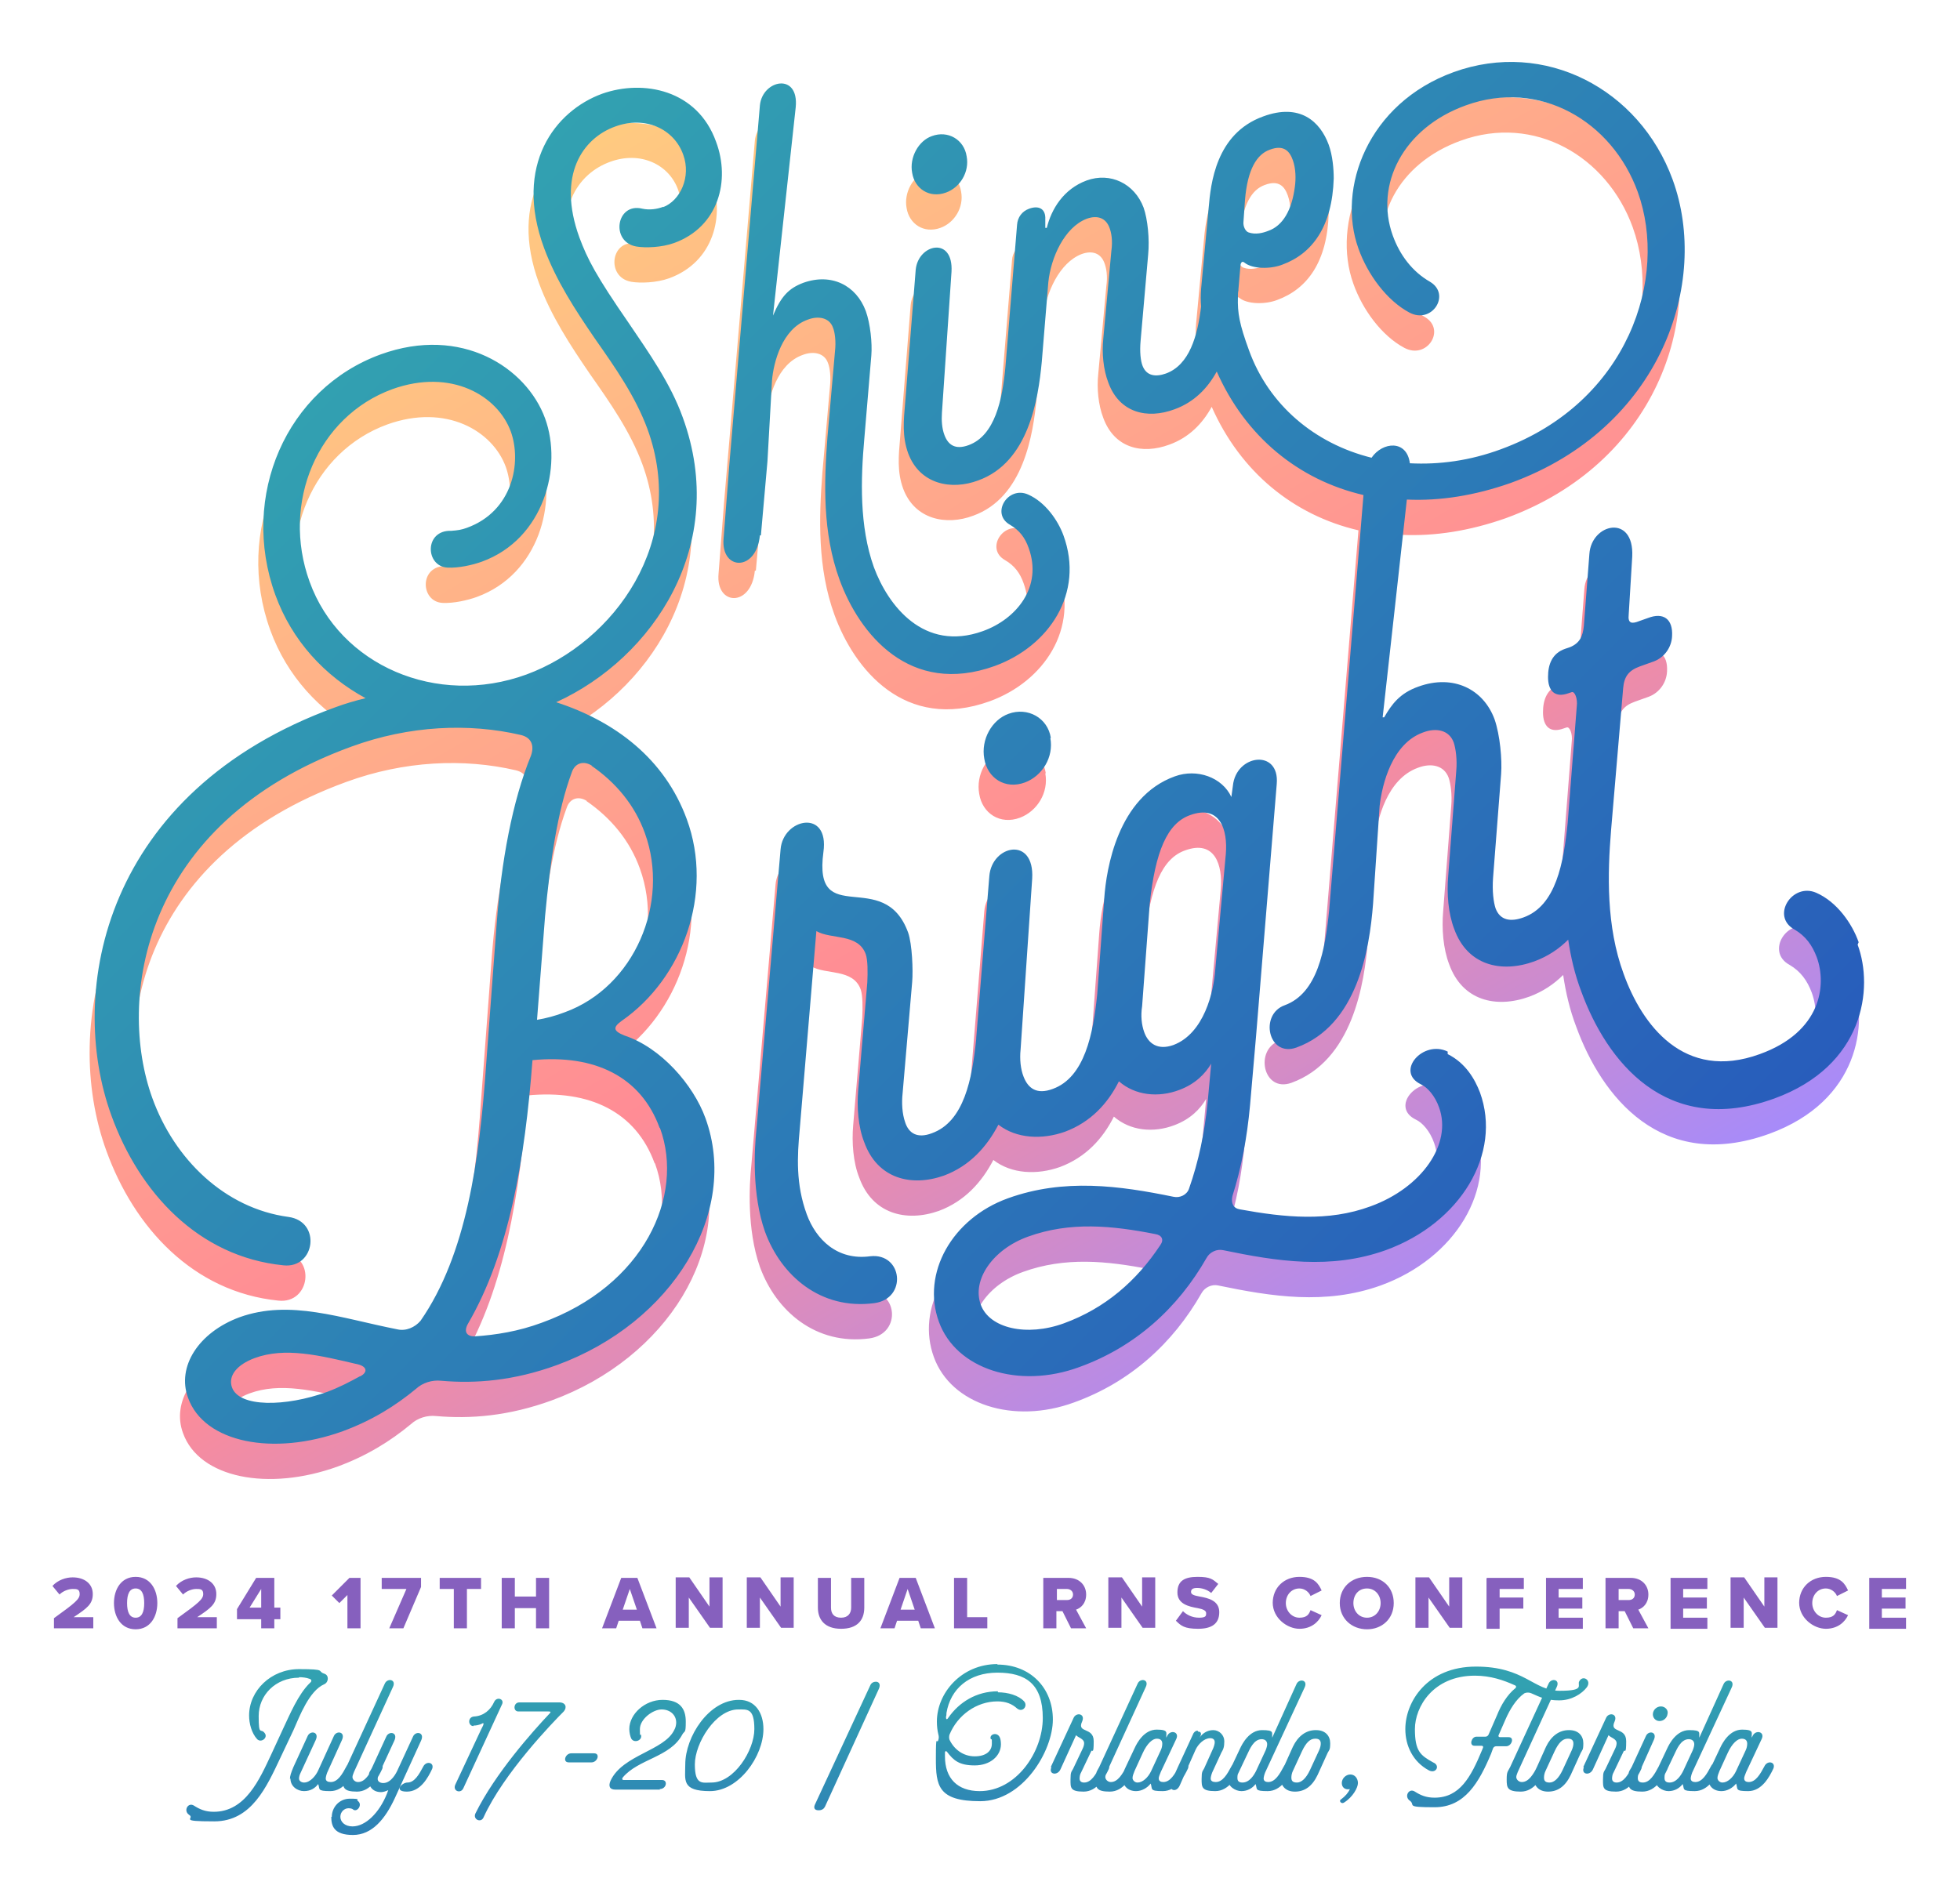 <svg xmlns="http://www.w3.org/2000/svg" xmlns:xlink="http://www.w3.org/1999/xlink" id="Layer_1" data-name="Layer 1" viewBox="0 0 388.7 376.1"><defs><style>
      .cls-1 {
        fill: url(#linear-gradient);
      }

      .cls-1, .cls-2, .cls-3, .cls-4 {
        stroke-width: 0px;
      }

      .cls-2 {
        fill: url(#Shine_Bright_Gradient);
      }

      .cls-3 {
        fill: #8660be;
      }

      .cls-4 {
        fill: url(#linear-gradient-2);
      }
    </style><linearGradient id="Shine_Bright_Gradient" data-name="Shine Bright Gradient" x1="107.5" y1="31.5" x2="252.2" y2="282.1" gradientUnits="userSpaceOnUse"><stop offset="0" stop-color="#ffcb80"></stop><stop offset=".6" stop-color="#ff8c95"></stop><stop offset="1" stop-color="#a78bf9"></stop></linearGradient><linearGradient id="linear-gradient" x1="301.7" y1="272" x2="82.5" y2="52.8" gradientUnits="userSpaceOnUse"><stop offset="0" stop-color="#285dbb"></stop><stop offset="1" stop-color="#32a1b1"></stop></linearGradient><linearGradient id="linear-gradient-2" x1="194.3" y1="396.6" x2="194.3" y2="334.5" gradientUnits="userSpaceOnUse"><stop offset="0" stop-color="#285dbb"></stop><stop offset="1" stop-color="#32a1b1"></stop></linearGradient></defs><path class="cls-2" d="M130.6,48c-1.3.5-2.8.7-4.2.4-5.2-1.3-6.4,6.6-1.2,7.5,1.8.3,5,.2,7.5-.7,8.8-3.2,11.2-12.4,8.3-20.1-3.7-10.3-14.4-12.4-22.6-9.5-9.3,3.4-17.6,14.1-11.5,30.6,2.4,6.5,6.2,12.3,10.1,18,4,5.7,8,11.4,10.4,17.9,8.1,22.2-6.6,42.3-24,48.7-17.8,6.5-37-1.8-43-18.4-5.7-15.7,1.6-32.8,16.4-38.2,11.7-4.2,20.9,1.3,23.5,8.4,2.2,6.1.4,15.8-8.7,19.1-1.1.4-1.8.5-3.1.6-5.4-.2-5.2,7.1-.7,7.3,2.1.1,4.9-.5,6.8-1.2,12.3-4.5,16-18.8,12.5-28.4-3.7-10.1-16.6-18.5-32.6-12.7-18.7,6.8-28,28.1-20.9,47.7,3.3,9.1,9.8,16.1,17.9,20.5-2.1.5-4.1,1.1-6,1.8-45.9,16.7-53.4,56.3-44.4,81,5.5,15.2,17.2,28,34.1,29.7,6.3.7,7.6-8.7,1-9.6-12.6-1.7-22.6-11.4-27-23.6-7-19.4-2.3-54.5,39.5-69.7,11.5-4.2,23.3-4.7,33.6-2.3,2.1.5,2.7,2.1,2,4.1-3.7,9-5.9,21.1-6.8,33.3l-2.1,28.1c-1.3,18.8-3.9,37.6-13,50.7-1.1,1.3-2.9,2.1-4.6,1.7-11.2-2.2-21.3-6-31.3-2.4-8.1,3-12.5,9.8-10.2,16,3.2,8.9,16.9,11.6,30.7,6.6,5.7-2.1,10.4-5,14.5-8.4,1.3-1.2,3.2-1.8,5-1.6,6.8.6,14.4,0,22.9-3.1,23-8.4,36.3-30.3,29.5-49-2.4-6.6-8.8-14-16.1-16.4-2.2-.9-2.3-1.6-.5-2.9,12.1-8.4,18.3-25.3,12.9-40-4.4-12-14.2-19.4-25.9-23.2,19.3-8.8,34.3-31.3,25.1-56.5-2.4-6.7-6.7-12.8-10.7-18.7-6.5-9.4-8.2-12.7-9.8-17-4.5-12.4.7-19.7,7.1-22,6-2.2,11.7.5,13.5,5.6,1.6,4.4-.6,9.1-4,10.4ZM70.4,280c-2,1.1-4.1,2.2-6.5,3.1-8.3,3-17.5,3.1-18.9-.9-.8-2.3,1-4.5,4.5-5.8,6-2.2,12.7-.6,20.7,1.3,1.6.5,1.7,1.5.3,2.3ZM129.9,230.8c4.9,13.4-3.2,31.3-23.5,38.6-4.6,1.7-9,2.4-13.3,2.7-1.5,0-2.2-.9-1.3-2.5,8.2-14.1,11.3-32.6,12.8-52.3,12.4-1.2,21.5,3.3,25.2,13.4ZM116.3,158.9c4.8,3.3,8.6,7.8,10.6,13.4,5,13.8-2.1,30.5-15.9,35.5-1.8.7-3.7,1.2-5.5,1.5l1.6-20.6c1-10.6,2.4-20.7,5.3-28.5.6-1.8,2.3-2.4,4-1.3ZM149.7,113.2c-.7,7.3-7.8,7-7.2.6l1.1-14.2,6.1-71.7c.5-5.1,7.8-6.6,7.1.4l-4.5,41.3c1.6-3.8,3.1-5.4,6-6.5,5.6-2,10.5.5,12.4,5.6.9,2.5,1.3,6.4,1.1,8.8l-1.4,16.6c-.7,7.9-1,17.3,1.9,25.4,2.8,7.6,9.9,16.9,21.6,12.7,6.7-2.4,11.9-8.8,9.1-16.5-.7-2-1.8-3.5-3.7-4.6-3.9-2.2-.4-7.8,3.6-6,3.4,1.5,5.9,5.1,7,8.1,4.2,11.5-2.9,22-13.6,25.9-16.9,6.1-26.9-6.4-30.8-17.1-3.4-9.3-3.1-19.3-2.4-28.3l1.5-17.1c.2-1.8,0-3.6-.4-4.6-.7-2-2.9-2.4-5-1.6-5.1,1.8-6.8,8.5-7.1,12.1l-.9,16-1.3,14.7ZM179.8,41.3c-.6-3.1,1.3-6.4,3.9-7.3,3.2-1.2,6.4.7,6.9,4,.6,3.1-1.3,6.2-4.1,7.2-3.3,1.2-6.2-.8-6.7-3.9ZM207.3,153.4c.7,3.8-1.6,7.5-5,8.8-4,1.5-7.5-.9-8.1-4.7-.7-3.8,1.5-7.7,4.8-8.9,3.8-1.4,7.8.8,8.4,4.8ZM286.1,215.6c-4.9-2.4-10.5,4-5.3,6.5,1.3.6,2.8,2.3,3.6,4.6,2.6,7.2-3.4,15.9-13.6,19.6-8.4,3.1-17.1,2.2-25.9.6-1.3-.2-1.8-1.2-1.5-2.6,1.8-5.7,2.9-11.5,3.5-18l1.2-13.8,4.1-50c.6-7-8.1-5.9-8.7.4l-.3,2.2c-1.8-3.9-6.8-5.7-11.2-4.1-11.4,4.1-13.6,18.5-14,24.1l-1.4,19.1s0,0,0,0c-.8,7.9-2.5,16.5-8.8,18.8-3.2,1.2-4.9-.1-5.8-2.4-.6-1.5-.8-3.5-.6-5.4l2.3-33.9c.5-8.5-8-6.7-8.5-.5l-2.6,32.1c0,0,0,.1,0,.2-.8,7.9-2.4,16.4-8.8,18.7-2.9,1.1-4.6,0-5.3-2.2-.6-1.7-.7-3.9-.5-5.7l1.9-22.1c.2-2.3,0-7.5-.8-9.8-4.8-13.2-18.9-.4-16.8-16,1.2-8.6-8-6.7-8.5-.5l-4.8,55.7c-.4,3.8-.9,12.7,1.7,20.1,3.2,8.8,11.1,15.6,21.7,14.2,6.6-.9,5.6-10-.8-9.3-6.6.9-10.8-3.4-12.6-8.3-2.2-6-1.9-11.5-1.4-16.9l3.3-39.3c2.9,1.7,8.3.4,9.8,4.6.4,1.2.4,3.5.3,5.6l-1.8,21.3c-.3,3.4,0,7.4,1.2,10.4,2.6,7.2,9.3,8.9,15.8,6.6,5.1-1.9,8.5-5.7,10.8-10.1,3.6,2.8,8.7,3,13.2,1.4,5.1-1.9,8.5-5.6,10.7-10,3.2,2.8,7.8,3.3,12,1.7,3.2-1.2,5.1-3.2,6.3-5.2l-.7,7.6c-.6,6.1-1.8,11.8-3.7,17.2-.4,1.2-1.8,1.9-3.1,1.6-10.7-2.2-21.7-3.7-32.8.3-11.1,4-17.2,14.9-13.7,24.5,3.4,9.4,15.8,13.4,27.8,9,11.1-4,19.6-11.7,25.3-21.7.6-1.1,2-1.8,3.3-1.5,10.6,2.2,21.3,3.9,32.2,0,14.9-5.4,23.1-19.2,18.7-31.3-1-2.6-2.8-5.8-6.4-7.6ZM229.1,254c-4.7,7.1-10.9,12.5-19.1,15.5-7.4,2.7-14.8,1-16.5-3.7-1.8-4.9,2.4-11,9.4-13.5,8.3-3,16.6-2.2,25.2-.5,1.3.2,1.8,1.1,1,2.2ZM242.1,176.4l-2.1,23c-.3,4.3-2.2,12.6-8.3,14.9-3.1,1.1-5-.3-5.8-2.6-.5-1.4-.7-3.2-.4-5.1l1.5-20.2c1.1-10.5,3.5-16.1,8-17.7,6-2.2,7.5,3,7.1,7.7ZM367.6,193.9c-1.3-3.7-4.3-8-8.4-9.8-4.8-2.1-9.1,4.7-4.3,7.3,2.2,1.3,3.5,3.1,4.4,5.5,2,5.5.9,14.8-11.3,19.2-15.1,5.5-23.4-5.9-27-15.9-3.5-9.5-3.2-19.9-2.5-28.5l2.4-28.2c.2-2.3,1.1-3.5,3.3-4.3l2.8-1c2.1-.8,3.5-2.8,3.6-5,.2-3.4-1.7-4.8-4.8-3.6l-1.7.6c-1.5.6-2.3.5-2.1-1.3l.7-11.5c.4-8.5-8.1-6.6-8.5-.5l-1.1,14.3c-.2,2-.8,3.4-2.8,4.2l-.9.3c-2.6.9-3.4,3.1-3.4,5.6,0,2.8,1.4,4.2,4.1,3.2l.6-.2c.6-.2,1.2,1.3,1,2.8l-1.8,23.1s0,0,0,0c-.8,7.9-2.3,16.5-8.8,18.8-2.5.9-4.6.6-5.5-1.8-.4-1.2-.7-3.4-.5-6.1l1.6-20.6c.2-2.8-.2-7.6-1.3-10.8-2.2-6-8.2-9-15.1-6.5-3.7,1.3-5.3,3.5-6.8,6.1h-.3c0,.1,4.8-43.2,4.8-43.2,6.6.3,13.5-.8,20.6-3.3,29.7-10.8,39.6-39.7,32.1-60.2-6.6-18-25.4-27.8-43.4-21.3-17.1,6.2-23.2,23.1-18.9,35,1.8,5.1,5.6,10.3,10.1,12.7,4.5,2.4,8.3-3.6,4.1-6.1-3.5-2-6-5.3-7.4-9.2-3.6-10,2-21.3,14.5-25.8,14.6-5.3,29,3.1,34.1,17.2,6.1,16.9-1.8,41.7-27.1,51-6.2,2.3-12.3,3.1-18.1,2.8-.6-4.7-5.4-4.3-7.6-1.1-11.3-2.8-20.4-10.5-24.3-21.3-1.9-5.2-2.3-7.4-2.2-10.6,0-.5,0-.9.1-1.3,0,0,0-.1,0-.2l.4-4.7c0-.3.2-1.1.8-.6,1.6,1.3,5.2,1.3,7.5.4,6-2.2,9.9-7.6,10.2-17.1,0-1.8-.2-4.5-1-6.7-1.7-4.6-5.7-8.3-13-5.6-9.4,3.4-10.4,13.4-10.8,18.1l-1.5,16.1c-.1,1.2-.1,2.4,0,3.5-.7,5.8-2.3,11.6-7,13.3-2,.7-3.8.5-4.6-1.5-.4-1-.6-2.8-.4-5l1.5-17.1c.3-3.1-.1-7-.9-9.3-1.8-4.8-6.6-7.1-11.3-5.4-4.6,1.7-7,5.7-7.9,9.4h-.3c0,0,0-1.7,0-1.7.1-2.1-1.3-2.8-3.2-2.1-1.4.5-2.3,1.7-2.4,3.2l-2.3,28.1h0c-.6,6.6-2.1,13.7-7.3,15.6-2.7,1-4.1-.1-4.8-2-.5-1.3-.6-2.9-.5-4.4l1.9-28c.4-7.1-6.6-5.5-7.1-.4l-2.1,26.5c-.3,3.4-.6,6.6.6,9.9,2.3,6.2,8.6,7.4,13.9,5.4,10-3.6,11.9-16.1,12.6-23.5,0,0,0,0,0,0l1.3-15.8c.5-4.9,3.2-10.9,7.6-12.6,2.2-.8,3.8-.1,4.5,1.7.4,1,.7,2.6.4,4.7l-1.6,17.4c-.3,2.8,0,6.1,1,8.7,2.2,6,7.7,7.3,13.1,5.3,3.9-1.4,6.6-4.2,8.4-7.5,5.7,12.9,16.2,21.5,29.1,24.5l-6.8,82.3h0c-.8,7.9-2.3,16.5-8.8,18.9-5.1,1.8-3.3,10.4,2.3,8.4,12.1-4.4,14.5-19.5,15.2-28.5,0,0,0,0,0,0l1.3-19.4c.5-4.4,2.5-12.4,8.6-14.6,2.6-1,5.2-.5,6.1,2,.4,1.2.7,3.4.5,5.6l-1.6,20.9c-.3,3.4,0,7.4,1.2,10.5,2.6,7.2,9.3,8.8,15.9,6.4,2.7-1,4.9-2.5,6.7-4.3.5,3.4,1.3,6.9,2.6,10.3,5,13.7,16.8,29,38.3,21.2,17.8-6.5,19.7-21.9,16.5-30.5ZM245.6,51l.3-4.3c.5-6.2,2.4-9.1,4.9-10,2.9-1.1,4,.4,4.6,2.1.6,1.7.6,3.7.4,5.2-.6,4.7-2.4,7.8-5.3,8.8-1,.4-2.5.8-3.9.3-.6-.2-1.1-1.2-1-2.1Z"></path><path class="cls-1" d="M131.6,41c-1.3.5-2.8.7-4.2.4-5.2-1.3-6.4,6.6-1.2,7.5,1.8.3,5,.2,7.5-.7,8.8-3.2,11.2-12.4,8.3-20.1-3.7-10.3-14.4-12.4-22.6-9.5-9.3,3.4-17.6,14.1-11.5,30.6,2.4,6.5,6.2,12.3,10.1,18,4,5.7,8,11.4,10.4,17.9,8.1,22.2-6.6,42.3-24,48.7-17.8,6.5-37-1.8-43-18.4-5.7-15.7,1.6-32.8,16.4-38.2,11.7-4.2,20.9,1.3,23.5,8.4,2.2,6.1.4,15.8-8.7,19.1-1.1.4-1.8.5-3.1.6-5.4-.2-5.2,7.1-.7,7.3,2.1.1,4.9-.5,6.8-1.2,12.3-4.5,16-18.8,12.5-28.4-3.7-10.1-16.6-18.5-32.6-12.7-18.7,6.8-28,28.1-20.9,47.7,3.3,9.1,9.8,16.1,17.9,20.5-2.1.5-4.1,1.1-6,1.8-45.9,16.7-53.4,56.3-44.4,81,5.5,15.2,17.2,28,34.1,29.7,6.3.7,7.6-8.7,1-9.6-12.6-1.7-22.6-11.4-27-23.6-7-19.4-2.3-54.5,39.5-69.7,11.5-4.2,23.3-4.7,33.6-2.3,2.1.5,2.7,2.1,2,4.1-3.7,9-5.9,21.1-6.8,33.3l-2.1,28.1c-1.3,18.8-3.9,37.6-13,50.7-1.1,1.3-2.9,2.1-4.6,1.7-11.2-2.2-21.3-6-31.3-2.4-8.1,3-12.5,9.8-10.2,16,3.2,8.9,16.9,11.6,30.7,6.6,5.7-2.1,10.4-5,14.5-8.4,1.3-1.2,3.2-1.8,5-1.6,6.8.6,14.4,0,22.9-3.1,23-8.4,36.3-30.3,29.5-49-2.4-6.6-8.8-14-16.1-16.4-2.2-.9-2.3-1.6-.5-2.9,12.1-8.4,18.3-25.3,12.9-40-4.4-12-14.2-19.4-25.9-23.2,19.3-8.8,34.3-31.3,25.1-56.5-2.4-6.7-6.7-12.8-10.7-18.7-6.5-9.4-8.2-12.7-9.8-17-4.5-12.4.7-19.7,7.1-22,6-2.2,11.7.5,13.5,5.6,1.6,4.4-.6,9.1-4,10.4ZM71.4,273c-2,1.1-4.1,2.2-6.5,3.1-8.3,3-17.5,3.1-18.9-.9-.8-2.3,1-4.5,4.5-5.8,6-2.2,12.7-.6,20.7,1.3,1.6.5,1.7,1.5.3,2.3ZM130.9,223.8c4.9,13.4-3.2,31.3-23.5,38.6-4.6,1.7-9,2.4-13.3,2.7-1.5,0-2.2-.9-1.3-2.5,8.2-14.1,11.3-32.6,12.8-52.3,12.4-1.2,21.5,3.3,25.2,13.4ZM117.3,151.9c4.8,3.3,8.6,7.8,10.6,13.4,5,13.8-2.1,30.5-15.9,35.5-1.8.7-3.7,1.2-5.5,1.5l1.6-20.6c1-10.6,2.4-20.7,5.3-28.5.6-1.8,2.3-2.4,4-1.3ZM150.7,106.2c-.7,7.3-7.8,7-7.2.6l1.1-14.2,6.1-71.7c.5-5.1,7.8-6.6,7.1.4l-4.5,41.3c1.6-3.8,3.1-5.4,6-6.5,5.6-2,10.5.5,12.4,5.6.9,2.5,1.3,6.4,1.1,8.8l-1.4,16.6c-.7,7.9-1,17.3,1.9,25.4,2.8,7.6,9.9,16.9,21.6,12.7,6.7-2.4,11.9-8.8,9.1-16.5-.7-2-1.8-3.5-3.7-4.6-3.9-2.2-.4-7.8,3.6-6,3.4,1.5,5.9,5.1,7,8.1,4.2,11.5-2.9,22-13.6,25.9-16.9,6.1-26.9-6.4-30.8-17.1-3.4-9.3-3.1-19.3-2.4-28.3l1.5-17.1c.2-1.8,0-3.6-.4-4.6-.7-2-2.9-2.4-5-1.6-5.1,1.8-6.8,8.5-7.1,12.1l-.9,16-1.3,14.7ZM180.9,34.3c-.6-3.1,1.3-6.4,3.9-7.3,3.2-1.2,6.4.7,6.9,4,.6,3.1-1.3,6.2-4.1,7.2-3.3,1.2-6.2-.8-6.7-3.9ZM208.3,146.4c.7,3.8-1.6,7.5-5,8.8-4,1.5-7.5-.9-8.1-4.7-.7-3.8,1.5-7.7,4.8-8.9,3.8-1.4,7.8.8,8.4,4.8ZM287.1,208.6c-4.9-2.4-10.5,4-5.3,6.5,1.3.6,2.8,2.3,3.6,4.6,2.6,7.2-3.4,15.9-13.6,19.6-8.4,3.1-17.1,2.2-25.9.6-1.3-.2-1.8-1.2-1.5-2.6,1.8-5.7,2.9-11.5,3.5-18l1.2-13.8,4.1-50c.6-7-8.1-5.9-8.7.4l-.3,2.2c-1.8-3.9-6.8-5.7-11.2-4.1-11.4,4.1-13.6,18.5-14,24.1l-1.4,19.1s0,0,0,0c-.8,7.9-2.5,16.5-8.8,18.8-3.2,1.2-4.9-.1-5.8-2.4-.6-1.5-.8-3.5-.6-5.4l2.3-33.9c.5-8.5-8-6.7-8.5-.5l-2.6,32.1c0,0,0,.1,0,.2-.8,7.9-2.4,16.4-8.8,18.7-2.9,1.1-4.6,0-5.3-2.2-.6-1.7-.7-3.9-.5-5.7l1.9-22.1c.2-2.3,0-7.5-.8-9.8-4.8-13.2-18.9-.4-16.8-16,1.2-8.6-8-6.7-8.5-.5l-4.8,55.7c-.4,3.8-.9,12.7,1.7,20.1,3.2,8.8,11.1,15.6,21.7,14.2,6.6-.9,5.6-10-.8-9.3-6.6.9-10.8-3.4-12.6-8.3-2.2-6-1.9-11.5-1.4-16.9l3.3-39.3c2.9,1.7,8.3.4,9.8,4.6.4,1.2.4,3.5.3,5.6l-1.8,21.3c-.3,3.4,0,7.4,1.2,10.4,2.6,7.2,9.3,8.9,15.8,6.6,5.1-1.9,8.5-5.7,10.8-10.1,3.6,2.8,8.7,3,13.2,1.4,5.1-1.9,8.5-5.6,10.7-10,3.2,2.8,7.8,3.3,12,1.7,3.2-1.2,5.1-3.2,6.3-5.2l-.7,7.6c-.6,6.1-1.8,11.8-3.7,17.2-.4,1.2-1.8,1.9-3.1,1.6-10.7-2.2-21.7-3.7-32.8.3-11.1,4-17.2,14.9-13.7,24.5,3.4,9.4,15.8,13.4,27.8,9,11.1-4,19.6-11.7,25.3-21.7.6-1.1,2-1.8,3.3-1.5,10.6,2.2,21.3,3.9,32.2,0,14.9-5.4,23.1-19.2,18.7-31.3-1-2.6-2.8-5.8-6.4-7.6ZM230.1,247c-4.7,7.1-10.9,12.5-19.1,15.5-7.4,2.7-14.8,1-16.5-3.7-1.8-4.9,2.4-11,9.4-13.5,8.3-3,16.6-2.2,25.2-.5,1.3.2,1.8,1.1,1,2.2ZM243.1,169.4l-2.1,23c-.3,4.3-2.2,12.6-8.3,14.9-3.1,1.1-5-.3-5.8-2.6-.5-1.4-.7-3.2-.4-5.1l1.5-20.2c1.1-10.5,3.5-16.1,8-17.7,6-2.2,7.5,3,7.1,7.7ZM368.6,186.9c-1.3-3.7-4.3-8-8.4-9.8-4.8-2.1-9.1,4.7-4.3,7.3,2.2,1.3,3.5,3.1,4.4,5.5,2,5.5.9,14.8-11.3,19.2-15.1,5.5-23.4-5.9-27-15.9-3.5-9.5-3.2-19.9-2.5-28.5l2.4-28.2c.2-2.3,1.1-3.5,3.3-4.3l2.8-1c2.1-.8,3.5-2.8,3.6-5,.2-3.4-1.7-4.8-4.8-3.6l-1.7.6c-1.5.6-2.3.5-2.1-1.3l.7-11.5c.4-8.5-8.1-6.6-8.5-.5l-1.1,14.3c-.2,2-.8,3.4-2.8,4.2l-.9.3c-2.6.9-3.4,3.1-3.4,5.6,0,2.8,1.4,4.2,4.1,3.2l.6-.2c.6-.2,1.2,1.3,1,2.8l-1.8,23.1s0,0,0,0c-.8,7.9-2.3,16.5-8.8,18.8-2.5.9-4.6.6-5.5-1.8-.4-1.2-.7-3.4-.5-6.1l1.6-20.6c.2-2.8-.2-7.6-1.3-10.8-2.2-6-8.2-9-15.1-6.5-3.7,1.3-5.3,3.5-6.8,6.1h-.3c0,.1,4.8-43.2,4.8-43.2,6.6.3,13.5-.8,20.6-3.3,29.7-10.8,39.6-39.7,32.1-60.2-6.6-18-25.4-27.8-43.4-21.3-17.1,6.2-23.2,23.1-18.9,35,1.8,5.1,5.6,10.3,10.1,12.7,4.5,2.4,8.3-3.6,4.1-6.1-3.5-2-6-5.3-7.4-9.2-3.6-10,2-21.3,14.5-25.8,14.6-5.3,29,3.1,34.1,17.2,6.1,16.9-1.8,41.7-27.1,51-6.2,2.3-12.3,3.1-18.1,2.8-.6-4.7-5.4-4.3-7.6-1.1-11.3-2.8-20.4-10.5-24.3-21.3-1.9-5.2-2.3-7.4-2.2-10.6,0-.5,0-.9.1-1.3,0,0,0-.1,0-.2l.4-4.7c0-.3.2-1.1.8-.6,1.6,1.3,5.2,1.3,7.5.4,6-2.2,9.9-7.6,10.2-17.1,0-1.8-.2-4.5-1-6.7-1.7-4.6-5.7-8.3-13-5.6-9.4,3.4-10.4,13.4-10.8,18.1l-1.5,16.1c-.1,1.2-.1,2.4,0,3.5-.7,5.8-2.3,11.6-7,13.3-2,.7-3.8.5-4.6-1.5-.4-1-.6-2.8-.4-5l1.5-17.1c.3-3.1-.1-7-.9-9.3-1.8-4.8-6.6-7.1-11.3-5.4-4.6,1.7-7,5.7-7.9,9.4h-.3c0,0,0-1.7,0-1.7.1-2.1-1.3-2.8-3.2-2.1-1.4.5-2.3,1.7-2.4,3.2l-2.3,28.1h0c-.6,6.6-2.1,13.7-7.3,15.6-2.7,1-4.1-.1-4.8-2-.5-1.3-.6-2.9-.5-4.4l1.9-28c.4-7.1-6.6-5.5-7.1-.4l-2.1,26.5c-.3,3.4-.6,6.6.6,9.9,2.3,6.2,8.6,7.4,13.9,5.4,10-3.6,11.9-16.1,12.6-23.5,0,0,0,0,0,0l1.3-15.8c.5-4.9,3.2-10.9,7.6-12.6,2.2-.8,3.8-.1,4.5,1.7.4,1,.7,2.6.4,4.7l-1.6,17.4c-.3,2.8,0,6.1,1,8.7,2.2,6,7.7,7.3,13.1,5.3,3.9-1.4,6.6-4.2,8.4-7.5,5.7,12.9,16.2,21.5,29.1,24.5l-6.8,82.3h0c-.8,7.9-2.3,16.5-8.8,18.9-5.1,1.8-3.3,10.4,2.3,8.4,12.1-4.4,14.5-19.5,15.2-28.5,0,0,0,0,0,0l1.3-19.4c.5-4.4,2.5-12.4,8.6-14.6,2.6-1,5.2-.5,6.1,2,.4,1.2.7,3.4.5,5.6l-1.6,20.9c-.3,3.4,0,7.4,1.2,10.5,2.6,7.2,9.3,8.8,15.9,6.4,2.7-1,4.9-2.5,6.7-4.3.5,3.4,1.3,6.9,2.6,10.3,5,13.7,16.8,29,38.3,21.2,17.8-6.5,19.7-21.9,16.5-30.5ZM246.6,44l.3-4.3c.5-6.2,2.4-9.1,4.9-10,2.9-1.1,4,.4,4.6,2.1.6,1.7.6,3.7.4,5.2-.6,4.7-2.4,7.8-5.3,8.8-1,.4-2.5.8-3.9.3-.6-.2-1.1-1.2-1-2.1Z"></path><path id="July_17-20_Orlando_Florida" data-name="July 17-20 | Orlando, Florida" class="cls-4" d="M59.3,332.8c-4.7,0-8,3.5-8,7.6s.4,2.3,1.2,3.4c.7.9-.7,2-1.5,1.2-1.1-1.2-1.6-3.1-1.6-4.7,0-4.9,4.3-9.2,9.9-9.2s3.5.4,5,.9c1,.3.9,1.7,0,2.1-3,1.3-4.9,6.4-6.1,9.1l-2.6,5.5c-2.7,5.7-5.7,12.6-13.1,12.6s-3.7-.5-5-1.3c-1.2-.8-.2-2.6,1-1.8,1.1.7,2.2,1.2,3.9,1.2,6.3,0,9.1-6.5,11.4-11.4l2.4-5.2c1.2-2.5,2.9-6.7,5.3-9,.4-.3.3-.7-.2-.8-.5-.2-1.3-.3-2-.3ZM57.5,352.9c0-.6.2-1.2.7-2.4l2.8-6.1c.5-1.2,2.4-.9,1.6.8l-3,6.5c-.2.4-.3.8-.3,1.1,0,.5.5.8,1,.8,1.3,0,2.4-1.5,2.8-2.4l3.1-6.8c.5-1.2,2.4-.9,1.6.8l-2.9,6.4c-.2.5-.3,1-.3,1.2,0,.5.4.7,1,.7,1.4,0,2.3-1.6,3.1-3.1.6-1.3,2.3-.9,1.8.4-.8,1.7-2.3,4.5-5,4.5s-2-.4-2.4-1.4c-.6.8-1.5,1.4-2.8,1.4s-2.7-.9-2.7-2.5ZM74,350.5c.6-1.3,2.3-.9,1.8.4-.8,1.7-2.3,4.5-5,4.5s-2.8-.8-2.8-2.4.2-1.5.7-2.5l7.6-16.5c.5-1.2,2.4-.9,1.6.7l-7.7,16.8c-.1.3-.3.7-.3,1,0,.5.5,1,1.1,1,1.4,0,2.3-1.6,3.1-3.1ZM65.8,360.4c0-1.8,1.4-3.6,3.6-3.6s1.3.2,1.5.4c1.1.7,0,2.3-.8,1.8-.2-.2-.5-.3-1-.3-.8,0-1.6.7-1.6,1.7s.9,1.9,2.4,1.9c2.6,0,5.3-2.7,6.8-6.4l.3-.8c-.4.2-1,.4-1.4.4-1.6,0-2.5-1-2.5-2.6s.3-1.4.7-2.3l2.8-6.1c.5-1.2,2.4-.9,1.6.8l-3,6.5c-.2.4-.3.8-.3,1.1,0,.5.5.8,1.1.8,1.6,0,2.6-2,2.9-2.7l3-6.5c.5-1.2,2.4-.9,1.6.8l-4.7,10.3-.5,1.1c-1.9,4.1-4.5,7.3-8.3,7.3s-4.3-1.8-4.3-3.6ZM80.8,353.6c1.4,0,2.3-1.6,3.1-3.1.6-1.3,2.3-.9,1.8.4-.8,1.7-2.3,4.5-5,4.5s-1-1.8.1-1.8ZM93.9,342.4c-1.1,0-1.2-1.8.1-1.9,1.9-.1,3.3-1.3,4-2.9.5-1.1,2-.6,1.6.4l-7.7,16.7c-.5,1.2-2.2.6-1.6-.7l5.1-10.9.4-.8c.2-.5.1-.6-.4-.3-.5.2-1,.3-1.5.3ZM102.9,337.7h8c1.3,0,1.6,1,.9,1.8-2.1,2.1-11.9,12.2-15.9,21-.5,1.2-2.2.4-1.6-.8,3.9-7.9,11.3-16.2,14.7-19.8.3-.3.2-.4-.2-.4h-6c-1.1,0-1-1.8.2-1.8ZM113.3,347.8h4.5c1.3,0,.7,1.8-.5,1.8h-4.5c-1.3,0-.7-1.8.5-1.8ZM130.9,355h-8.9c-1.1,0-1.4-.7-.9-1.8,2.4-5.1,10.6-5.9,12.6-10,.3-.5.4-1.1.4-1.5,0-1.5-1.2-2.6-2.9-2.6s-4.3,1.9-4.3,3.9.1.8.2,1.1c.4,1.1-1.3,1.8-1.9.8-.2-.4-.4-1.2-.4-1.9,0-3,3.1-5.8,6.6-5.8s4.6,1.8,4.6,4.3-.2,1.7-.7,2.6c-2.4,4.5-8.7,4.8-11.8,8.5-.2.3-.1.5.2.5h7.6c1.2,0,.9,1.8-.5,1.8ZM146.6,337.2c3.2,0,4.8,2.6,4.8,5.8,0,5.4-4.9,12.3-10.6,12.3s-4.9-2.2-4.9-5.3c0-5.5,4.7-12.8,10.6-12.8ZM141.1,353.6c4.5,0,8.5-6.4,8.5-10.6s-1.4-3.9-3.2-3.9c-4.5,0-8.6,6.7-8.6,10.9s1.5,3.6,3.3,3.6ZM162.3,359.1c-.7,0-1-.4-.7-1.1l11-23.7c.2-.5.7-.7,1.1-.7.6,0,1,.5.6,1.4l-10.7,23.4c-.2.4-.6.7-1.2.7ZM197.8,330.2c6.5,0,11,4.6,11,10.9s-6,16.2-14.4,16.2-8.8-3.1-8.8-8.5.2-2.5.5-3.7c.1-.3.1-.7,0-1-.2-.8-.3-1.7-.3-2.6,0-5.7,4.9-11.4,12-11.4ZM197.9,335.7c2,0,4.1.6,5.2,1.8.8.9-.3,2.3-1.4,1.4-1-.9-2.2-1.4-3.9-1.4-4.1,0-7.9,2.7-9.5,6.6-.1.3-.1.7,0,1,.9,1.9,2.7,3.3,5,3.3s3.4-1.1,3.4-2.5,0-.7-.2-.9c-.4-.9,1.1-1.5,1.7-.5.2.3.3.9.3,1.5,0,2.3-2.1,4.2-5.2,4.2s-4.2-1-5.5-2.7c-.2-.2-.3-.2-.4.1,0,.3,0,.5,0,.8,0,4.4,2.5,6.9,6.9,6.9,7.2,0,12.5-7.7,12.5-14.5s-3.4-9-9-9-9.3,3.2-10.1,8c0,.3,0,.5-.1.8,0,.5.2.6.5.1,2.1-3,5.5-5.2,9.8-5.2ZM208.4,350.5l4.5-9.7c.5-1.2,2.4-.9,1.7.7-1.1,2.4,2.3,1,2.3,3.9s-.3,1.5-.5,2l-2,4.2c-.2.3-.3.8-.3,1.2s.2.8.9.8c1.4,0,2.3-1.6,3.1-3.1.6-1.3,2.3-.9,1.8.4-.8,1.7-2.3,4.5-5,4.5s-2.6-.8-2.6-2.4.2-1.5.5-2.1l1.9-4c.2-.4.3-.8.3-1.1,0-.9-1.2-1.1-1.6-1.6l-3.1,6.8c-.6,1.3-2.4,1-1.8-.4ZM223.3,350.5c.6-1.3,2.3-.9,1.8.4-.8,1.7-2.3,4.5-5,4.5s-2.8-.8-2.8-2.4.2-1.5.7-2.5l7.6-16.5c.5-1.2,2.4-.9,1.6.7l-7.7,16.8c-.1.3-.3.7-.3,1,0,.5.5,1,1.1,1,1.4,0,2.3-1.6,3.1-3.1ZM229.8,352.8c0,.5.4.7.9.7,1.4,0,2.3-1.6,3.1-3.1.6-1.3,2.3-.9,1.8.4-.8,1.7-2.3,4.5-5,4.5s-2-.4-2.4-1.5c-.7.9-1.8,1.5-2.9,1.5-1.6,0-2.6-1-2.6-2.4s.1-1.4.6-2.5l1.7-3.6c.5-1.1,1.9-3.7,4.4-3.7s1.8.7,1.9,1.6l.2-.4c.6-1.2,2.4-.8,1.8.6l-3.1,6.6c-.2.5-.4,1-.4,1.2ZM228.3,351.3l1.9-4.1c.2-.4.3-.9.3-1.3,0-.6-.3-1-1.1-1s-1.9.9-2.8,2.9l-1.6,3.5c-.2.5-.4,1-.4,1.4s.4.9,1,.9c1,0,2.1-1,2.7-2.3ZM237.6,343.5c.5,0,.7.3.5.8l-.2.4h0c.5-.8,1.5-1.5,2.7-1.5s2.2,1,2.2,2.2-.2,1.6-.6,2.3l-1.8,3.9c-.2.5-.3,1-.3,1.2,0,.5.4.7,1,.7,1.4,0,2.3-1.6,3.1-3.1.6-1.3,2.3-.9,1.8.4-.8,1.7-2.3,4.5-5,4.5s-2.7-.8-2.7-2.4.2-1.5.5-2.1l1.8-4c.2-.5.3-.9.3-1.2,0-.5-.3-.8-.9-.8-1.2,0-2.4,1.2-2.9,2.3l-1.6,3.6-1.5,3.4c-.7,1.7-2.4,1-1.8-.5l1.5-3.3,3-6.5c.2-.3.5-.5.8-.5ZM243.6,353c0-.8.3-1.8.6-2.5l1.7-3.6c.5-1.1,1.9-3.7,4.4-3.7s1.9.5,2,1.5l4.8-10.6c.5-1.2,2.4-.9,1.6.7l-7.8,16.8c-.2.5-.3,1-.3,1.2,0,.5.4.7.9.7,1.4,0,2.3-1.6,3.1-3.1.6-1.3,2.3-.9,1.8.4-.8,1.7-2.3,4.5-5,4.5s-2-.4-2.4-1.4c-.6.8-1.6,1.4-2.8,1.4s-2.7-.9-2.7-2.4ZM249.1,351.3l1.9-4.1c.2-.5.3-.9.3-1.2,0-.6-.4-1-1.1-1-1.6,0-2.4,2.1-2.8,2.9l-1.8,3.8c-.2.3-.2.7-.2,1,0,.5.2.9,1,.9,1.4,0,2.3-1.5,2.7-2.3ZM261,343.2c1.9,0,2.8,1.2,2.8,2.6s-.2,1.3-.5,1.9l-2,4.4c-1.1,2.3-2.6,3.3-4.5,3.3s-2.8-1.2-2.8-2.6.2-1.4.6-2.3l1.8-4c1-2.1,2.6-3.3,4.5-3.3ZM260.8,344.9c-1,0-1.8.8-2.6,2.5l-1.8,3.9c-.2.4-.3.9-.3,1.3,0,.6.2,1,1.1,1s1.8-.8,2.6-2.5l1.8-3.9c.4-.9.7-2.3-.7-2.3ZM266,356.9c.8-.6,1.4-1.3,1.7-2-.9.2-1.6-.3-1.6-1.2s.8-1.7,1.7-1.7,1.5.8,1.5,1.7-1,2.8-2.8,3.9c-.5.3-1.1-.4-.5-.7ZM300.4,335c.4-.3.3-.6,0-.7-2.2-1-4.8-1.9-7.9-1.9-8.3,0-11.9,6.2-11.9,10.6s1.1,5.2,3.6,6.6c1.5.6.6,2.3-.8,1.6-3.2-1.7-4.7-4.9-4.7-8.2,0-5.4,4.3-12.4,14-12.4s11.4,4.8,16.6,4.8,3.4-1.1,3.9-1.9c.7-1.3,2.5-.2,1.5,1.2-1,1.3-3,2.6-5.5,2.6s-3.7-.6-5.5-1.4c-.4-.2-1-.2-1.4,0-1.7,1.2-2.9,3.3-3.7,5.1l-1.4,3.2c-.1.2,0,.4.3.4h1.7c1.2,0,.6,1.8-.5,1.8h-2c-.3,0-.5.2-.6.4l-.4,1.1c-2.4,5.7-5.2,10.6-11.2,10.6s-3.7-.4-4.9-1.3c-1.2-.8-.2-2.6,1-1.8,1.1.7,2.2,1.2,3.9,1.2,5,0,7.2-4.1,9.4-9.4l.2-.5c.1-.2,0-.4-.3-.4h-1.4c-1.1,0-.6-1.8.4-1.8h1.8c.3,0,.5-.2.6-.4l1.7-3.9c.8-2,2-4,3.6-5.3ZM304.8,350.5c.6-1.3,2.3-.9,1.8.4-.8,1.7-2.3,4.5-5,4.5s-2.8-.8-2.8-2.4.2-1.5.7-2.5l7.6-16.5c.5-1.2,2.4-.9,1.6.7l-7.7,16.8c-.1.3-.3.7-.3,1,0,.5.5,1,1.1,1,1.4,0,2.3-1.6,3.1-3.1ZM311.2,343.2c1.9,0,2.8,1.2,2.8,2.6s-.2,1.3-.5,1.9l-2,4.4c-1.1,2.3-2.6,3.3-4.5,3.3s-2.8-1.2-2.8-2.6.2-1.4.6-2.3l1.8-4c1-2.1,2.6-3.3,4.5-3.3ZM310.9,344.9c-1,0-1.8.8-2.6,2.5l-1.8,3.9c-.2.4-.3.9-.3,1.3,0,.6.2,1,1.1,1s1.8-.8,2.6-2.5l1.8-3.9c.4-.9.7-2.3-.7-2.3ZM314,350.5l4.5-9.7c.5-1.2,2.4-.9,1.7.7-1.1,2.4,2.3,1,2.3,3.9s-.3,1.5-.5,2l-2,4.2c-.2.3-.3.8-.3,1.2s.2.8.9.8c1.4,0,2.3-1.6,3.1-3.1.6-1.3,2.3-.9,1.8.4-.8,1.7-2.3,4.5-5,4.5s-2.6-.8-2.6-2.4.2-1.5.5-2.1l1.9-4c.2-.4.3-.8.3-1.1,0-.9-1.2-1.1-1.6-1.6l-3.1,6.8c-.6,1.3-2.4,1-1.8-.4ZM328.9,350.5c.6-1.3,2.3-.9,1.8.4-.8,1.7-2.3,4.5-5,4.5s-2.8-.8-2.8-2.5.3-1.6.7-2.4l2.8-6.1c.5-1.2,2.3-.9,1.6.7l-2.9,6.5c-.2.3-.3.7-.3,1.1,0,.5.2.9,1,.9,1.4,0,2.3-1.6,3.1-3.1ZM327.8,339.9c.1-.8.8-1.4,1.6-1.4s1.5.7,1.3,1.5c-.1.8-.8,1.4-1.6,1.4s-1.4-.7-1.3-1.5ZM328.3,353c0-.8.3-1.8.6-2.5l1.7-3.6c.5-1.1,1.9-3.7,4.4-3.7s1.9.5,2,1.5l4.8-10.6c.5-1.2,2.4-.9,1.6.7l-7.8,16.8c-.2.5-.3,1-.3,1.2,0,.5.4.7.9.7,1.4,0,2.3-1.6,3.1-3.1.6-1.3,2.3-.9,1.8.4-.8,1.7-2.3,4.5-5,4.5s-2-.4-2.4-1.4c-.6.8-1.6,1.4-2.8,1.4s-2.7-.9-2.7-2.4ZM333.8,351.3l1.9-4.1c.2-.5.3-.9.3-1.2,0-.6-.4-1-1.1-1-1.6,0-2.4,2.1-2.8,2.9l-1.8,3.8c-.2.3-.2.7-.2,1,0,.5.2.9,1,.9,1.4,0,2.3-1.5,2.7-2.3ZM345.9,352.8c0,.5.4.7.9.7,1.4,0,2.3-1.6,3.1-3.1.6-1.3,2.3-.9,1.8.4-.8,1.7-2.3,4.5-5,4.5s-2-.4-2.4-1.5c-.7.9-1.8,1.5-2.9,1.5-1.6,0-2.6-1-2.6-2.4s.1-1.4.6-2.5l1.7-3.6c.5-1.1,1.9-3.7,4.4-3.7s1.8.7,1.9,1.6l.2-.4c.6-1.2,2.4-.8,1.8.6l-3.1,6.6c-.2.5-.4,1-.4,1.2ZM344.3,351.3l1.9-4.1c.2-.4.3-.9.3-1.3,0-.6-.3-1-1.1-1s-1.9.9-2.8,2.9l-1.6,3.5c-.2.5-.4,1-.4,1.4s.4.9,1,.9c1,0,2.1-1,2.7-2.3Z"></path><path id="_2024_17th_Annual_RNS_Conference" data-name="2024 17th Annual RNS Conference" class="cls-3" d="M10.7,321c4.3-3.1,5.1-3.8,5.1-4.8s-.6-1-1.4-1-1.9.4-2.6,1.1l-1.4-1.7c1.1-1.2,2.7-1.7,4-1.7,2.4,0,4,1.3,4,3.3s-1.1,2.8-3.8,4.6h3.9v2.2h-7.8v-2ZM26.9,312.8c2.9,0,4.3,2.5,4.3,5.2s-1.4,5.2-4.3,5.2-4.3-2.5-4.3-5.2,1.4-5.2,4.3-5.2ZM26.9,315.1c-1.2,0-1.7,1.1-1.7,2.9s.5,2.9,1.7,2.9,1.7-1.1,1.7-2.9-.5-2.9-1.7-2.9ZM35.2,321c4.3-3.1,5.1-3.8,5.1-4.8s-.6-1-1.4-1-1.9.4-2.6,1.1l-1.4-1.7c1.1-1.2,2.7-1.7,4-1.7,2.4,0,4,1.3,4,3.3s-1.1,2.8-3.8,4.6h3.9v2.2h-7.8v-2ZM51.8,321.2h-4.8v-2l3.8-6.2h3.6v5.9h1.2v2.3h-1.2v1.8h-2.6v-1.8ZM49.5,318.9h2.3v-3.7l-2.3,3.7ZM69,316.3l-1.7,1.7-1.5-1.5,3.5-3.5h2.2v10h-2.6v-6.7ZM80.6,315.2h-4.9v-2.2h7.8v1.8l-3.5,8.2h-2.8l3.4-7.8ZM90,315.2h-2.8v-2.2h8.2v2.2h-2.8v7.8h-2.6v-7.8ZM106.3,319h-4.2v4h-2.6v-10h2.6v3.7h4.2v-3.7h2.6v10h-2.6v-4ZM126.9,321.5h-4.2l-.5,1.5h-2.8l3.8-10h3.2l3.8,10h-2.8l-.5-1.5ZM123.5,319.3h2.8l-1.4-4.1-1.4,4.1ZM136.6,316.9v6h-2.6v-10h2.7l4,5.8v-5.8h2.6v10h-2.5l-4.2-6ZM150.7,316.9v6h-2.6v-10h2.7l4,5.8v-5.8h2.6v10h-2.5l-4.2-6ZM162.2,313h2.6v5.9c0,1.2.6,2,2,2s2-.9,2-2v-5.9h2.6v5.9c0,2.5-1.4,4.2-4.6,4.2s-4.6-1.8-4.6-4.2v-6ZM182.1,321.5h-4.2l-.5,1.5h-2.8l3.8-10h3.2l3.8,10h-2.8l-.5-1.5ZM178.6,319.3h2.8l-1.4-4.1-1.4,4.1ZM189.2,313h2.6v7.8h4v2.2h-6.6v-10ZM210.8,319.6h-1.3v3.4h-2.6v-10h5c2.2,0,3.5,1.5,3.5,3.3s-1.1,2.7-2,3l2,3.7h-3l-1.7-3.4ZM211.6,315.2h-2v2.2h2c.7,0,1.2-.4,1.2-1.1s-.6-1.1-1.2-1.1ZM222.4,316.9v6h-2.6v-10h2.7l4,5.8v-5.8h2.6v10h-2.5l-4.2-6ZM234.6,319.6c.7.7,1.8,1.3,3.2,1.3s1.4-.4,1.4-.9-.6-.8-1.7-1c-1.7-.3-4-.8-4-3.1s1.4-3.1,4-3.1,3,.5,4.1,1.4l-1.4,1.8c-.8-.7-1.9-1-2.8-1s-1.2.3-1.2.8.6.7,1.7.9c1.7.3,3.9.8,3.9,3.1s-1.5,3.3-4.2,3.3-3.4-.6-4.4-1.6l1.4-1.9ZM252.4,318c0-3.1,2.3-5.2,5.3-5.2s3.8,1.4,4.4,2.7l-2.2,1.1c-.3-.8-1.2-1.5-2.2-1.5-1.6,0-2.7,1.3-2.7,2.9s1.2,2.9,2.7,2.9,1.9-.7,2.2-1.5l2.2,1c-.6,1.3-2,2.7-4.4,2.7s-5.3-2.1-5.3-5.2ZM271.1,312.8c3.1,0,5.3,2.1,5.3,5.2s-2.3,5.2-5.3,5.2-5.4-2.1-5.4-5.2,2.3-5.2,5.4-5.2ZM271.1,315.1c-1.7,0-2.7,1.3-2.7,2.9s1.1,2.9,2.7,2.9,2.7-1.3,2.7-2.9-1.1-2.9-2.7-2.9ZM283.3,316.9v6h-2.6v-10h2.7l4,5.8v-5.8h2.6v10h-2.5l-4.2-6ZM294.9,313h7.3v2.2h-4.8v1.7h4.7v2.2h-4.7v4h-2.6v-10ZM306.6,313h7.3v2.2h-4.8v1.7h4.7v2.2h-4.7v1.8h4.8v2.2h-7.3v-10ZM322.3,319.6h-1.3v3.4h-2.6v-10h5c2.2,0,3.5,1.5,3.5,3.3s-1.1,2.7-2,3l2,3.7h-3l-1.7-3.4ZM323,315.2h-2v2.2h2c.7,0,1.2-.4,1.2-1.1s-.6-1.1-1.2-1.1ZM331.3,313h7.3v2.2h-4.8v1.7h4.7v2.2h-4.7v1.8h4.8v2.2h-7.3v-10ZM345.8,316.9v6h-2.6v-10h2.7l4,5.8v-5.8h2.6v10h-2.5l-4.2-6ZM356.8,318c0-3.1,2.3-5.2,5.3-5.2s3.8,1.4,4.4,2.7l-2.2,1.1c-.3-.8-1.2-1.5-2.2-1.5-1.6,0-2.7,1.3-2.7,2.9s1.2,2.9,2.7,2.9,1.9-.7,2.2-1.5l2.2,1c-.6,1.3-2,2.7-4.4,2.7s-5.3-2.1-5.3-5.2ZM370.7,313h7.3v2.2h-4.8v1.7h4.7v2.2h-4.7v1.8h4.8v2.2h-7.3v-10Z"></path></svg>